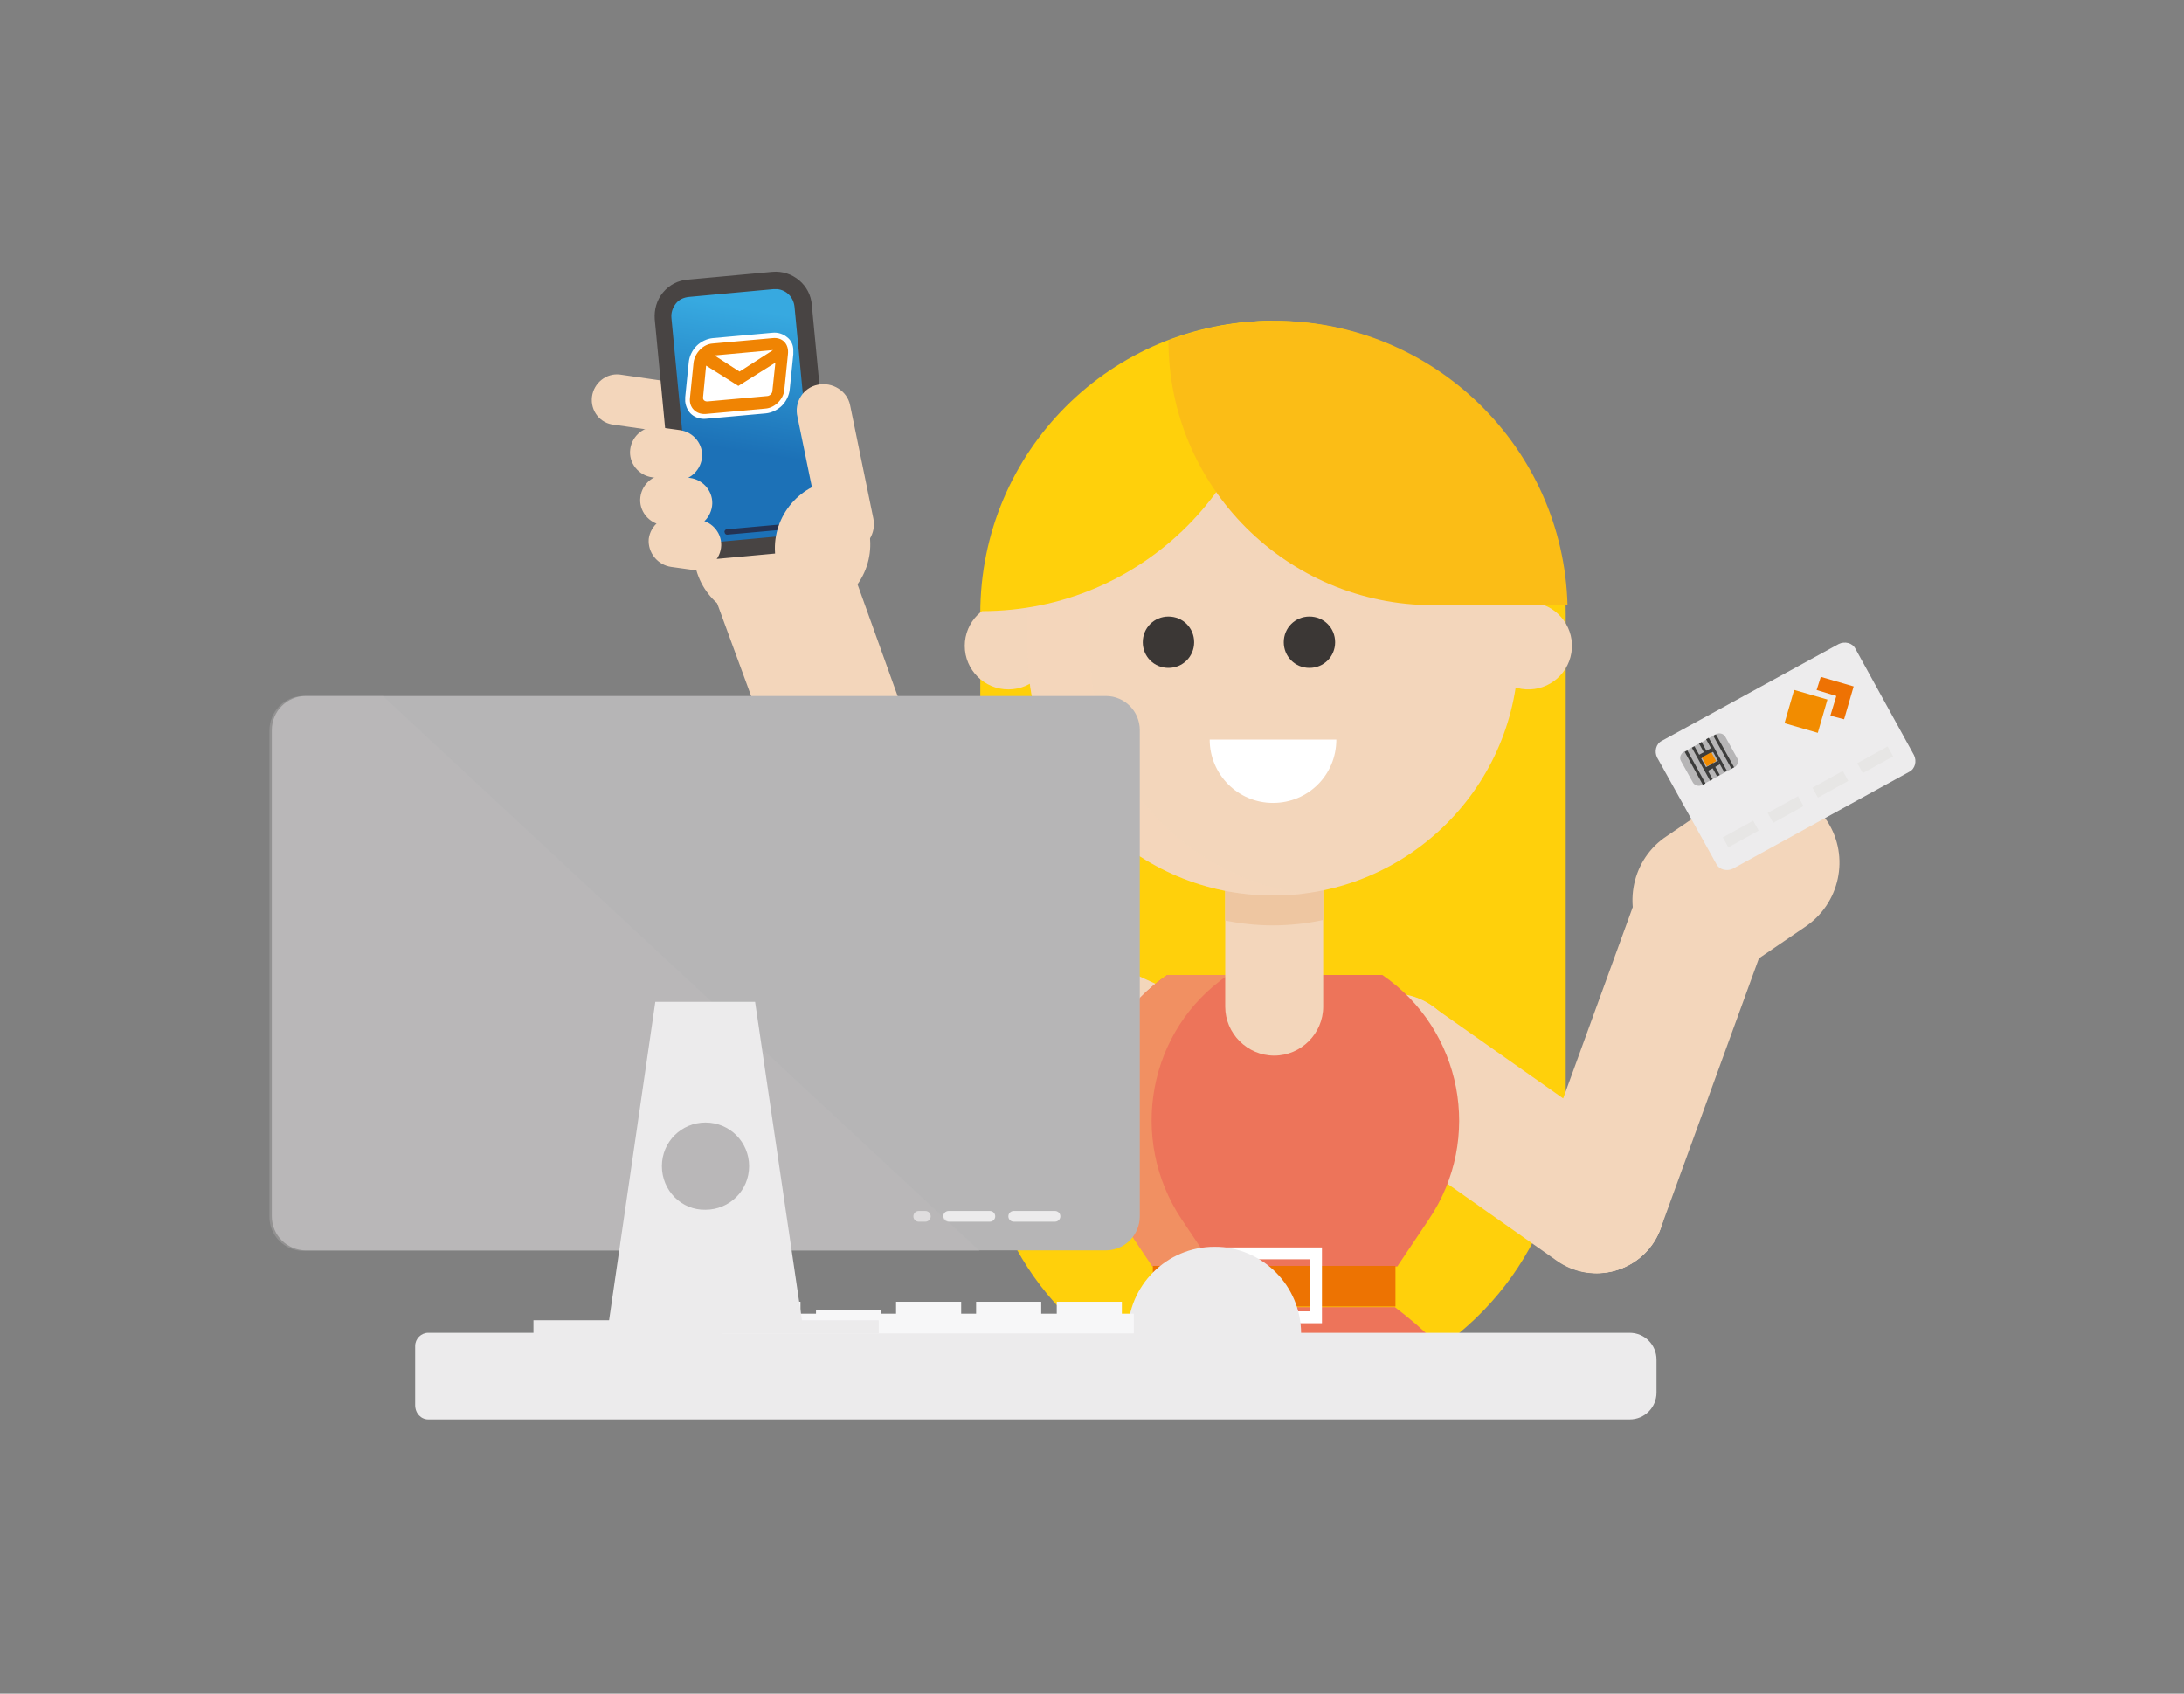 <?xml version="1.0" encoding="utf-8"?>
<!-- Generator: Adobe Illustrator 27.2.0, SVG Export Plug-In . SVG Version: 6.00 Build 0)  -->
<svg version="1.1" id="Layer_1" xmlns="http://www.w3.org/2000/svg" xmlns:xlink="http://www.w3.org/1999/xlink" x="0px" y="0px"
	 viewBox="0 0 365.6 283.5" style="enable-background:new 0 0 365.6 283.5;" xml:space="preserve">
<rect x="0" y="0" width="365.6" height="283.5" fill="#808080" stroke="none"/>
<style type="text/css">
	.st0{fill:#F3D6BB;}
	.st1{fill:url(#SVGID_1_);}
	.st2{fill:#484443;stroke:#484443;stroke-width:0.8;}
	.st3{fill:none;}
	.st4{fill:#243354;}
	.st5{fill:#FFD00B;}
	.st6{fill:#ED745A;}
	.st7{opacity:0.5;fill:#2A4186;enable-background:new    ;}
	.st8{fill:#F19062;}
	.st9{fill:#ED7302;}
	.st10{opacity:0.5;fill:#ED7302;enable-background:new    ;}
	.st11{fill:none;stroke:#FFFFFF;stroke-width:1.984;stroke-linecap:round;stroke-miterlimit:10;}
	.st12{fill:#EEC6A1;}
	.st13{opacity:0.3;fill:#F3D6BB;enable-background:new    ;}
	.st14{fill:#FFFFFF;}
	.st15{fill:#FBBD16;}
	.st16{fill:#3B3735;}
	.st17{fill:#ECEBEC;}
	.st18{fill:#F7F7F8;}
	.st19{fill:#B6B5B6;}
	.st20{opacity:0.3;}
	.st21{fill:#BEBCBD;}
	.st22{fill:#F08403;}
	.st23{fill:#EDECED;}
	.st24{fill:#E7E6E5;}
	.st25{fill:#3C3C3B;}
	.st26{fill:#F28C00;}
	.st27{fill:#EE7203;}
</style>
<g>
	<path class="st0" d="M99.1,66.4L99.1,66.4c0.3-2.3,2.4-4,4.7-3.7l8.3,1.2c2.3,0.3,4,2.4,3.7,4.7l0,0c-0.3,2.3-2.4,4-4.7,3.7
		l-8.3-1.2C100.5,70.9,98.8,68.8,99.1,66.4z"/>
	<path class="st0" d="M116.4,94.8L116.4,94.8c-1.4-6.2,2.5-12.4,8.8-13.8l6.4-1.2c6.2-1.4,12.4,2.5,13.8,8.8l0,0
		c1.4,6.2-2.5,12.4-8.8,13.8l-6.4,1.2C123.9,105,117.8,101,116.4,94.8z"/>
	<g>
		<g>
			<g>
				
					<linearGradient id="SVGID_1_" gradientUnits="userSpaceOnUse" x1="-8577.741" y1="1567.255" x2="-8576.841" y2="1543.521" gradientTransform="matrix(-0.993 -0.119 0.119 -0.993 -8577.162 587.549)">
					<stop  offset="0" style="stop-color:#37A9E0"/>
					<stop  offset="1" style="stop-color:#1C71B7"/>
				</linearGradient>
				<path class="st1" d="M129.3,46.9l-14.1,1.3c-2.6,0.2-4.5,2.5-4.3,5.1l3.3,34.6c0.2,2.6,2.5,4.5,5.1,4.3l14.1-1.3
					c2.6-0.2,4.5-2.5,4.3-5.1l-3.3-34.6C134.2,48.6,131.9,46.7,129.3,46.9z"/>
				<path class="st2" d="M115.3,91.9c-1.2-1-1.9-2.4-2-3.9L110,53.4c-0.1-1.5,0.3-3,1.3-4.2s2.4-1.9,3.9-2l14.1-1.3
					c3.2-0.3,6,2.1,6.2,5.2l3.3,34.6c0.3,3.2-2.1,6-5.2,6.2l-14.1,1.3c-0.4,0-0.8,0-1.2,0C117.2,93.1,116.1,92.6,115.3,91.9z
					 M129.4,48l-14.1,1.3c-1,0.1-1.9,0.5-2.5,1.3s-0.9,1.7-0.8,2.7l3.3,34.6c0.1,1,0.5,1.9,1.3,2.5s1.7,0.9,2.7,0.8l14.1-1.3
					c2-0.2,3.5-2,3.3-4l-3.3-34.6c-0.2-1.8-1.5-3.1-3.2-3.3C129.9,48,129.7,48,129.4,48z"/>
			</g>
			<g>
				<line class="st3" x1="130.6" y1="88.3" x2="121.7" y2="89.1"/>
				<path class="st4" d="M121.7,89.5L121.7,89.5l8.9-0.8c0.3,0,0.5-0.3,0.4-0.5c0-0.3-0.3-0.5-0.5-0.4l-8.8,0.8
					c-0.3,0-0.5,0.3-0.4,0.5C121.3,89.3,121.5,89.5,121.7,89.5z"/>
			</g>
		</g>
	</g>
	<g>
		<path class="st0" d="M108.6,90.2L108.6,90.2c0.3-2.3,2.4-4,4.7-3.7L117,87c2.3,0.3,4,2.4,3.7,4.7l0,0c-0.3,2.3-2.4,4-4.7,3.7
			l-3.6-0.5C110.1,94.6,108.4,92.5,108.6,90.2z"/>
		<path class="st0" d="M107.2,83.2L107.2,83.2c0.3-2.3,2.4-4,4.7-3.7l3.6,0.5c2.3,0.3,4,2.4,3.7,4.7l0,0c-0.3,2.3-2.4,4-4.7,3.7
			l-3.6-0.5C108.6,87.6,106.9,85.5,107.2,83.2z"/>
		<path class="st0" d="M105.5,75.2L105.5,75.2c0.3-2.3,2.4-4,4.7-3.7l3.6,0.5c2.3,0.3,4,2.4,3.7,4.7l0,0c-0.3,2.3-2.4,4-4.7,3.7
			l-3.6-0.5C106.9,79.6,105.2,77.5,105.5,75.2z"/>
	</g>
	<path class="st0" d="M136.9,64.4L136.9,64.4c2.4-0.5,4.9,1,5.4,3.4l3.9,19c0.5,2.4-1,4.9-3.4,5.4l0,0c-2.4,0.5-4.9-1-5.4-3.4
		l-3.9-19C132.9,67.4,134.4,64.9,136.9,64.4z"/>
	<path class="st0" d="M131.3,97.6c-0.6-1-1-2.1-1.3-3.3l0,0c-1.4-6.2,2.5-12.4,8.8-13.8l2.5-0.5l3.1,14.7L131.3,97.6z"/>
	<g>
		<path class="st0" d="M223.9,231.4c2.6-2,5.8-3.2,9.3-3.2l0,0c3.5,0,6.7,1.2,9.3,3.2H223.9z"/>
		<path class="st0" d="M223.9,231.4c2.6-2,5.8-3.2,9.3-3.2s6.7,1.2,9.3,3.2H223.9z"/>
	</g>
	<g>
		<path class="st0" d="M186.4,231.4c2.6-2,5.8-3.2,9.3-3.2l0,0c3.5,0,6.7,1.2,9.3,3.2H186.4z"/>
		<path class="st0" d="M186.4,231.4c2.6-2,5.8-3.2,9.3-3.2s6.7,1.2,9.3,3.2H186.4z"/>
	</g>
	<path class="st5" d="M230,231.4h-33.9c-18.7-6.9-32-24.9-32-46v-82.7c0-27.1,21.9-49,49-49l0,0c27.1,0,49,21.9,49,49v82.7
		C262.1,206.5,248.7,224.4,230,231.4z"/>
	<circle class="st0" cx="168.8" cy="108.1" r="7.3"/>
	
		<ellipse transform="matrix(0.16 -0.987 0.987 0.16 108.205 343.38)" class="st0" cx="255.9" cy="108.1" rx="7.3" ry="7.3"/>
	<g>
		<path class="st0" d="M142.9,96l21,58.5c2.4,5.8-0.3,12.5-6.1,14.9l0,0c-5.8,2.4-12.5-0.3-14.9-6.1L118,95.4L142.9,96z"/>
		<path class="st0" d="M143.1,154.1L143.1,154.1c2.6-5.7,9.4-8.2,15.1-5.6l37.9,17.4c5.7,2.6,8.2,9.4,5.6,15.1l0,0
			c-2.6,5.7-9.4,8.2-15.1,5.6l-37.9-17.4C142.9,166.6,140.4,159.8,143.1,154.1z"/>
		<circle class="st0" cx="153.4" cy="158.8" r="11.4"/>
		<circle class="st0" cx="191.3" cy="176.2" r="11.4"/>
	</g>
	<path class="st0" d="M288.3,144L288.3,144c5.9,2.1,9,8.7,6.8,14.6l-17.1,47c-2.1,5.9-8.7,9-14.6,6.8l0,0c-5.9-2.1-9-8.7-6.8-14.6
		l17.1-47C275.9,144.9,282.4,141.8,288.3,144z"/>
	<path class="st0" d="M276.6,208.3L276.6,208.3c-3.6,5.1-10.7,6.4-15.9,2.8l-34.1-24c-5.1-3.6-6.4-10.7-2.8-15.9l0,0
		c3.6-5.1,10.7-6.4,15.9-2.8l34.1,24C279,196,280.2,203.1,276.6,208.3z"/>
	<circle class="st0" cx="267.3" cy="201.7" r="11.4"/>
	<circle class="st0" cx="233.2" cy="177.7" r="11.4"/>
	<path class="st6" d="M180.3,231.4c3.7-4.7,8-8.9,12.9-12.6l0,0h40.3l0,0c4.9,3.7,9.2,8,12.9,12.6H180.3z"/>
	<path class="st7" d="M190.6,231.4h-10.2c3.7-4.7,8-8.9,12.9-12.6l0,0h10.2l0,0C198.6,222.5,194.3,226.7,190.6,231.4z"/>
	<path class="st6" d="M195.4,163.2h36l0,0c13.4,9.2,16.9,27.4,7.8,40.9l-5.3,7.9H193l-5.3-7.9C178.5,190.6,182,172.3,195.4,163.2
		L195.4,163.2z"/>
	<path class="st8" d="M205.6,163.2h-10.2l0,0c-13.4,9.2-16.9,27.4-7.8,40.9l5.3,7.9h10.2l-5.3-7.9
		C188.8,190.6,192.2,172.3,205.6,163.2z"/>
	<rect x="193" y="211.9" class="st9" width="40.6" height="6.8"/>
	<rect x="193" y="211.9" class="st10" width="6" height="6.8"/>
	<rect x="204.7" y="209.8" class="st11" width="15.6" height="10.7"/>
	<path class="st0" d="M205.1,128.8h16.4v39.7c0,4.5-3.7,8.2-8.2,8.2l0,0c-4.5,0-8.2-3.7-8.2-8.2V128.8z"/>
	<path class="st12" d="M205.1,154.1c2.6,0.5,5.2,0.8,7.9,0.8l0,0c2.9,0,5.7-0.3,8.5-0.9v-25.2h-16.4V154.1z"/>
	<path class="st0" d="M213.1,56.6L213.1,56.6c22.7,0,41.1,18.4,41.1,41.1v11.1c0,22.7-18.4,41.1-41.1,41.1l0,0
		c-22.7,0-41.1-18.4-41.1-41.1V97.7C172,75,190.4,56.6,213.1,56.6z"/>
	<path class="st13" d="M182.5,108.8V97.7c0-20.9,15.6-38.1,35.8-40.7c-1.7-0.2-3.5-0.3-5.3-0.3l0,0c-22.6-0.1-41,18.3-41,41v11.1
		c0,22.7,18.4,41.1,41.1,41.1l0,0c1.8,0,3.6-0.1,5.3-0.3C198.2,146.9,182.5,129.7,182.5,108.8z"/>
	<path class="st14" d="M202.5,123.8c0,5.8,4.7,10.6,10.6,10.6s10.6-4.7,10.6-10.6C223.7,123.8,202.5,123.8,202.5,123.8z"/>
	<path class="st5" d="M212.9,53.7c-26.7,0.3-48.2,21.9-48.5,48.6l0,0c26.8,0,48.5-21.7,48.5-48.5V53.7z"/>
	<path class="st15" d="M239.9,101.3h22.5c-0.7-26.4-22.4-47.6-49-47.6l0,0c-6.3,0-12.3,1.2-17.8,3.3l0,0
		C195.6,81.5,215.5,101.3,239.9,101.3z"/>
	<path class="st16" d="M191.3,107.5c0-2.4,1.9-4.3,4.3-4.3s4.3,1.9,4.3,4.3s-1.9,4.3-4.3,4.3S191.3,109.9,191.3,107.5z"/>
	<path class="st16" d="M214.9,107.5c0-2.4,1.9-4.3,4.3-4.3s4.3,1.9,4.3,4.3s-1.9,4.3-4.3,4.3S214.9,109.9,214.9,107.5z"/>
	<path class="st17" d="M71.7,237.6h201.1c2.5,0,4.5-2,4.5-4.5v-5.5c0-2.5-2-4.5-4.5-4.5H71.7c-1.2,0-2.2,1-2.2,2.2v9.9
		C69.5,236.6,70.5,237.6,71.7,237.6z"/>
	<path class="st17" d="M217.8,223.2c0-8-6.5-14.5-14.5-14.5s-14.5,6.5-14.5,14.5H217.8z"/>
	<g>
		<rect x="120.9" y="219.9" class="st18" width="68.9" height="3.3"/>
		<rect x="176.9" y="217.9" class="st18" width="10.9" height="3.4"/>
		<rect x="163.4" y="217.9" class="st18" width="10.9" height="3.4"/>
		<rect x="150" y="217.9" class="st18" width="10.9" height="3.4"/>
		<rect x="136.6" y="219.3" class="st18" width="10.9" height="3.4"/>
		<rect x="123.1" y="217.9" class="st18" width="10.9" height="3.4"/>
	</g>
	<g>
		<g>
			<path class="st19" d="M185.1,116.5H51.2c-3.2,0-5.7,2.6-5.7,5.7v81.4c0,3.2,2.6,5.7,5.7,5.7h133.9c3.2,0,5.7-2.6,5.7-5.7v-81.4
				C190.8,119.1,188.3,116.5,185.1,116.5z"/>
		</g>
		<g>
			<g>
				<path class="st17" d="M169.7,204.5h6.9c0.5,0,0.9-0.4,0.9-0.9s-0.4-0.9-0.9-0.9h-6.9c-0.5,0-0.9,0.4-0.9,0.9
					S169.2,204.5,169.7,204.5z"/>
			</g>
			<g>
				<path class="st17" d="M158.8,204.5h6.9c0.5,0,0.9-0.4,0.9-0.9s-0.4-0.9-0.9-0.9h-6.9c-0.5,0-0.9,0.4-0.9,0.9
					C157.9,204.1,158.3,204.5,158.8,204.5z"/>
			</g>
			<g>
				<path class="st17" d="M153.8,204.5h1.1c0.5,0,0.9-0.4,0.9-0.9s-0.4-0.9-0.9-0.9h-1.1c-0.5,0-0.9,0.4-0.9,0.9
					C152.9,204.1,153.3,204.5,153.8,204.5z"/>
			</g>
		</g>
		<g class="st20">
			<path class="st21" d="M50.8,116.5h13.3l99.9,92.9H50.8c-3.2,0-5.7-2.6-5.7-5.7v-81.4C45.1,119.1,47.6,116.5,50.8,116.5z"/>
		</g>
		<rect x="89.3" y="221" class="st17" width="57.8" height="2.2"/>
		<path class="st17" d="M101.8,222.1h32.6l-8-54.4h-16.7L101.8,222.1z M110.8,195.2c0-4.1,3.3-7.3,7.3-7.3c4.1,0,7.3,3.3,7.3,7.3
			c0,4.1-3.3,7.3-7.3,7.3C114.1,202.6,110.8,199.3,110.8,195.2z"/>
	</g>
	<path class="st0" d="M275.3,157.6L275.3,157.6c3.9,5.9,11.8,7.6,17.7,3.8l9.1-6.2c5.9-3.9,7.6-11.8,3.8-17.7l0,0
		c-3.9-5.9-11.8-7.6-17.7-3.8l-9.1,6.2C273.2,143.7,271.5,151.7,275.3,157.6z"/>
	<g>
		<path class="st14" d="M131.7,56.4c-0.6-0.5-1.5-0.8-2.4-0.7l-10,0.9c-1,0.1-2,0.6-2.7,1.3s-1.2,1.7-1.3,2.7l-0.6,5.9
			c0,0.3,0,0.5,0,0.7c0.1,0.9,0.5,1.7,1.1,2.2s1.5,0.8,2.4,0.7l0,0l10-0.9c1-0.1,2-0.6,2.7-1.3c0.7-0.7,1.2-1.7,1.3-2.7l0.6-5.9
			c0-0.3,0-0.5,0-0.7C132.8,57.7,132.4,56.9,131.7,56.4z"/>
		<path class="st22" d="M129.3,56.6l-10,0.9c-1.6,0.1-3,1.6-3.2,3.2l-0.6,5.9c-0.2,1.6,1,2.8,2.6,2.7l10-0.9
			c1.6-0.1,3.1-1.6,3.2-3.2l0.6-5.9C132.1,57.6,131,56.4,129.3,56.6z M129.4,58.6l-5.6,3.6l-4.2-2.7L129.4,58.6z M129.3,65.4
			c0,0.5-0.5,0.9-0.9,0.9l-10,0.9c-0.5,0-0.8-0.3-0.7-0.8l0.5-5.2l5.4,3.4l6.2-3.9L129.3,65.4z"/>
	</g>
	<g>
		<g>
			<g>
				<g>
					<g>
						<path class="st23" d="M287.3,144.6c0.5,1,1.8,1.3,2.8,0.8l29.5-16.2c1-0.5,1.3-1.8,0.8-2.8l-9.8-17.8c-0.5-1-1.8-1.3-2.8-0.8
							L278.2,124c-1,0.5-1.3,1.8-0.8,2.8L287.3,144.6z"/>
					</g>
				</g>
				<g>
					<g>
						<g>
							
								<rect x="295.9" y="134.6" transform="matrix(0.876 -0.483 0.483 0.876 -28.312 161.085)" class="st24" width="5.8" height="1.9"/>
						</g>
					</g>
					<g>
						<g>
							
								<rect x="303.4" y="130.4" transform="matrix(0.876 -0.483 0.483 0.876 -25.358 164.164)" class="st24" width="5.8" height="1.9"/>
						</g>
					</g>
					<g>
						<g>
							
								<rect x="288.4" y="138.7" transform="matrix(0.876 -0.483 0.483 0.876 -31.23 157.971)" class="st24" width="5.8" height="1.9"/>
						</g>
					</g>
					<g>
						<g>
							
								<rect x="310.9" y="126.3" transform="matrix(0.876 -0.483 0.483 0.876 -22.44 167.277)" class="st24" width="5.8" height="1.9"/>
						</g>
					</g>
				</g>
			</g>
			<g>
				<g>
					<g>
						<path class="st19" d="M283.4,131c0.3,0.5,1,0.7,1.5,0.4l5.5-3c0.5-0.3,0.7-1,0.4-1.5l-2-3.6c-0.3-0.5-1-0.7-1.5-0.4l-5.5,3
							c-0.5,0.3-0.7,1-0.4,1.5L283.4,131z"/>
					</g>
				</g>
				<g>
					<g>
						<g>
							<g>
								
									<rect x="288.2" y="122.7" transform="matrix(0.876 -0.483 0.483 0.876 -24.923 154.875)" class="st25" width="0.5" height="6.3"/>
							</g>
						</g>
						<g>
							<g>
								
									<rect x="285.4" y="127.9" transform="matrix(0.876 -0.483 0.483 0.876 -26.306 154.285)" class="st25" width="2.4" height="0.7"/>
							</g>
						</g>
						<g>
							<g>
								
									<rect x="284.3" y="125.8" transform="matrix(0.876 -0.483 0.483 0.876 -25.425 153.481)" class="st25" width="2.4" height="0.7"/>
							</g>
						</g>
						<g>
							<g>
								
									<rect x="287" y="123.3" transform="matrix(0.876 -0.483 0.483 0.876 -25.367 154.353)" class="st25" width="0.5" height="6.3"/>
							</g>
						</g>
						<g>
							<g>
								
									<rect x="285.8" y="124" transform="matrix(0.876 -0.483 0.483 0.876 -25.848 153.866)" class="st25" width="0.5" height="6.3"/>
							</g>
						</g>
						<g>
							<g>
								
									<rect x="284.6" y="124.7" transform="matrix(0.876 -0.483 0.483 0.876 -26.328 153.379)" class="st25" width="0.5" height="6.3"/>
							</g>
						</g>
						<g>
							<g>
								
									<rect x="283.4" y="125.4" transform="matrix(0.876 -0.483 0.483 0.876 -26.808 152.892)" class="st25" width="0.5" height="6.3"/>
							</g>
						</g>
					</g>
					<g>
						<g>
							
								<rect x="285.1" y="126.3" transform="matrix(0.876 -0.483 0.483 0.876 -25.865 153.848)" class="st26" width="1.8" height="1.7"/>
						</g>
					</g>
				</g>
			</g>
		</g>
		<g>
			<g>
				<polygon class="st27" points="307.4,116.5 304.1,115.5 304.8,113.3 310.3,114.9 308.7,120.4 306.4,119.8 				"/>
			</g>
			<g>
				
					<rect x="299.4" y="116.3" transform="matrix(0.278 -0.961 0.961 0.278 103.726 376.449)" class="st26" width="5.8" height="5.8"/>
			</g>
		</g>
	</g>
</g>
</svg>
